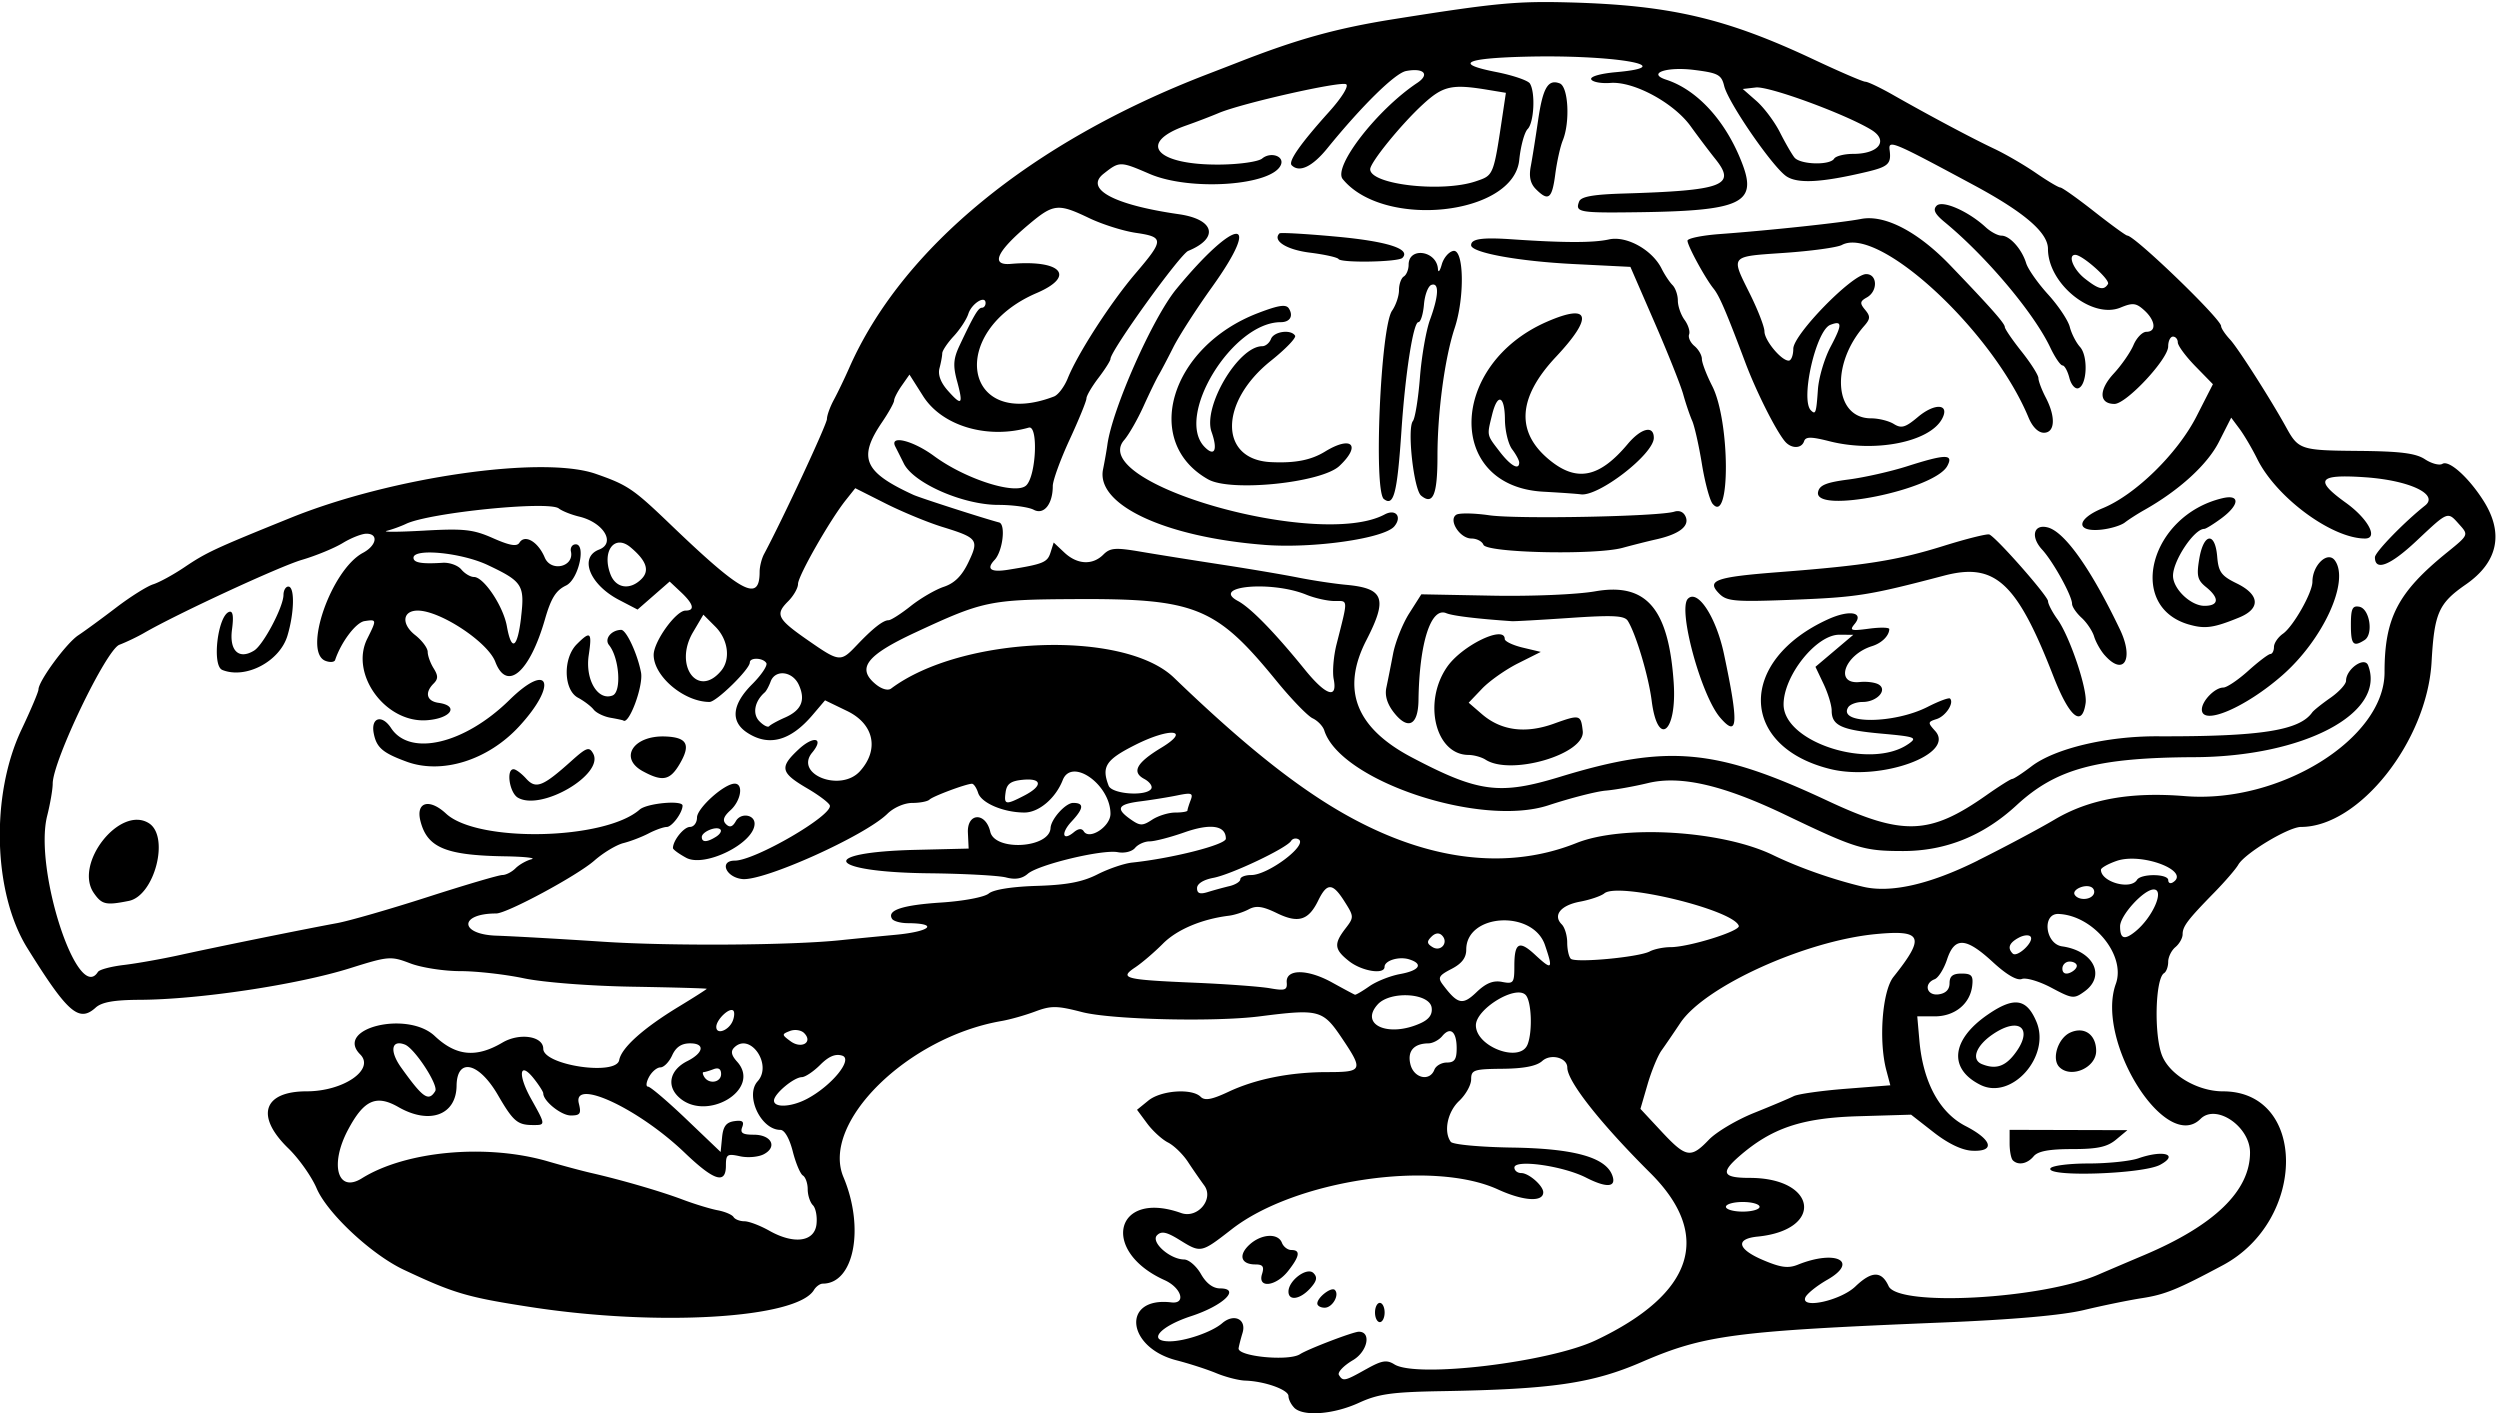 <?xml version="1.0"?>
<svg xmlns="http://www.w3.org/2000/svg" height="294" width="520" viewBox="0 0 520 294">
  <path d="M269.2 292.8c-.66-.66-1.2-1.75-1.2-2.422 0-1.316-4.94-3.08-8.989-3.21-1.369-.044-4.069-.735-6-1.537-1.931-.801-5.662-2.009-8.291-2.683-10.5-2.691-11.452-13.292-1.084-12.049 3.144.377 2.102-3.05-1.407-4.631-13.448-6.058-10.291-18.858 3.443-13.958 3.435 1.226 6.893-2.912 4.803-5.747-.836-1.135-2.369-3.35-3.405-4.925s-2.894-3.373-4.13-4c-1.236-.626-3.19-2.413-4.343-3.971l-2.097-2.833 2.361-1.917c2.622-2.13 9.066-2.59 10.878-.778.852.851 2.307.59 5.774-1.04 5.67-2.67 12.87-4.1 20.57-4.1 7.356 0 7.525-.382 3.087-6.988-4.024-5.99-4.737-6.181-17.165-4.606-9.441 1.197-30.87.682-36.923-.886-5.223-1.354-6.445-1.369-9.773-.122-2.092.784-5.241 1.674-6.998 1.977-19.583 3.385-37.617 21.194-32.873 32.464 4.45 10.59 2.21 22.16-4.3 22.16-.572 0-1.4.597-1.84 1.326-3.562 5.905-32.24 7.642-58.8 3.562-13.331-2.05-16.046-2.85-26.5-7.77-6.733-3.17-15.906-11.74-18.138-16.94-1.051-2.46-3.7-6.2-5.886-8.32-6.91-6.7-5.248-11.86 3.82-11.86 7.66 0 14.255-4.55 11.128-7.677-5.438-5.438 9.81-9.196 15.509-3.823 4.43 4.179 8.616 4.585 14.074 1.365 3.556-2.099 8.494-1.355 8.494 1.279 0 3.426 15.187 5.692 15.795 2.356.466-2.558 4.991-6.617 12.378-11.105 3.205-1.947 5.827-3.62 5.827-3.717-.001-.098-6.97-.295-15.486-.439-8.815-.148-18.535-.902-22.564-1.75-3.9-.82-9.85-1.49-13.232-1.49-3.384 0-8.05-.724-10.368-1.61-4.063-1.552-4.52-1.515-12.533 1.002-10.975 3.447-31.426 6.521-43.738 6.576-5.345.023-7.913.477-9.179 1.622-3.48 3.15-5.813 1.118-14.21-12.377-7.135-11.466-7.681-31.836-1.22-45.45 1.941-4.089 3.531-7.846 3.534-8.35.008-1.747 5.785-9.614 8.268-11.26 1.373-.91 4.918-3.502 7.877-5.762 2.96-2.26 6.429-4.44 7.71-4.847 1.28-.406 4.198-2 6.484-3.541 4.61-3.107 6.298-3.893 22.156-10.305 20.924-8.46 52.347-12.987 63.41-9.135 6.637 2.312 7.804 3.101 15.494 10.482 14.97 14.37 18.6 16.3 18.6 9.91 0-1.088.418-2.76.929-3.715 3.906-7.305 13.073-26.998 13.073-28.082 0-.74.65-2.54 1.444-4 .79-1.459 2.23-4.453 3.2-6.653 10.99-24.924 37.82-46.94 74.35-61.007 2.475-.953 5.4-2.084 6.5-2.515 12.42-4.863 20.51-7.106 32.5-9.01 21.04-3.343 25.45-3.762 36.5-3.462 20.9.567 32.53 3.289 50.79 11.886 5.38 2.534 10.2 4.608 10.71 4.608.51 0 3.08 1.224 5.712 2.72 7.662 4.356 16.446 9.03 21.084 11.22 2.364 1.117 6.27 3.387 8.68 5.045s4.69 3.015 5.07 3.015c.378 0 3.55 2.25 7.049 5 3.499 2.75 6.593 5 6.876 5 1.54 0 19.52 17.338 19.52 18.833 0 .434.846 1.698 1.88 2.808 1.622 1.74 8.464 12.456 11.659 18.259 2.549 4.628 3.032 4.787 14.902 4.888 8.819.074 12.03.475 13.962 1.74 1.38.905 3.012 1.333 3.627.953 1.368-.845 5.415 2.776 8.496 7.602 4.34 6.796 3.088 12.833-3.623 17.484-5.668 3.928-6.55 5.924-7.126 16.114-.93 16.47-15.05 34.32-27.15 34.32-2.605 0-11.7 5.479-13.064 7.87-.512.897-2.762 3.502-5 5.79-5.543 5.666-6.57 7.021-6.57 8.675 0 .781-.675 1.98-1.5 2.665s-1.5 2.063-1.5 3.063-.386 2.058-.858 2.35c-1.842 1.137-2.121 12.936-.408 17.17 1.632 4.033 7.41 7.416 12.664 7.416 17.49 0 17.47 26.804-.028 36.164-9.43 5.045-12.034 6.106-16.801 6.846-2.788.433-8.22 1.545-12.07 2.472-4.574 1.1-14.795 2.002-29.5 2.602-43.207 1.762-49.5 2.59-62.5 8.215-10.28 4.45-18.66 5.673-41.5 6.06-10.49.179-13.276.569-17.332 2.427-5.29 2.424-11.583 2.899-13.467 1.015zm14.961-8.01c3.253-1.83 4.269-2.002 5.873-1 4.622 2.886 32.214-.42 41.915-5.022 20.386-9.673 24.337-21.837 11.3-34.803-10.37-10.32-17.25-19.05-17.25-21.9 0-2.07-3.444-2.979-5.216-1.376-1.166 1.055-3.816 1.574-8.25 1.616-5.99.056-6.533.24-6.533 2.2 0 1.177-1.125 3.197-2.5 4.488-2.43 2.283-3.27 6.402-1.735 8.51.41.564 6.102 1.091 12.918 1.195 12.677.195 19.225 2.008 20.649 5.72.98 2.553-1.067 2.752-5.426.528-4.83-2.46-14.91-3.87-14.91-2.09 0 .627.642 1.14 1.428 1.14 1.565 0 4.572 2.633 4.572 4.004 0 2.087-4.13 1.826-9.42-.596-13.578-6.217-42.201-1.951-55.332 8.245-6.479 5.03-6.424 5.02-10.953 2.22-2.645-1.634-3.714-1.854-4.618-.946-1.392 1.396 2.633 5.013 5.62 5.05.987.013 2.562 1.37 3.5 3.016 1.109 1.95 2.5 2.996 3.988 3 4.37.012.657 3.582-5.987 5.757-6.564 2.148-9.234 5.25-4.52 5.25 3.217 0 8.804-1.923 10.934-3.763 2.448-2.115 5.11-.854 4.241 2.008-.376 1.24-.744 2.678-.819 3.196-.245 1.712 10.428 2.745 12.77 1.235 1.683-1.086 11.08-4.676 12.238-4.676 2.668 0 1.821 4.118-1.214 5.91-1.95 1.15-3.268 2.54-2.928 3.09.85 1.376 1.186 1.304 5.66-1.211zm1.84-11.79c0-1.1.45-2 1-2s1 .9 1 2-.45 2-1 2-1-.9-1-2zm-12-1.879c0-1.26 2.936-3.52 3.648-2.808 1.02 1.03-.51 3.69-2.12 3.69-.84 0-1.53-.39-1.53-.88zm-6-2.467c0-2.317 3.87-5.185 5.2-3.855.87.87.704 1.649-.679 3.177-2.09 2.31-4.52 2.68-4.52.68zm-5.5-3.65c.49-1.547.18-2-1.374-2-3.006 0-3.603-1.907-1.274-4.076 2.463-2.296 5.984-2.515 6.786-.424.317.825 1.203 1.5 1.969 1.5 1.94 0 1.74 1.289-.68 4.365-2.537 3.225-6.392 3.676-5.427.635zm123.42 2.58c3.39-3.247 5.448-3.27 6.902-.08 1.987 4.362 31.97 2.71 43.682-2.406 1.1-.48 5.375-2.303 9.5-4.05 14.61-6.186 22-13.346 22-21.317 0-5.42-7.071-10.228-10.297-7.002-7.215 7.215-21.91-16.216-17.616-28.089 2.138-5.914-4.665-14.225-11.9-14.537-3.508-.15-2.806 6.243.74 6.743 6.515.92 9.12 6.126 4.678 9.351-2.224 1.616-2.544 1.581-6.908-.742-2.516-1.34-5.285-2.163-6.152-1.83-1.009.387-3.181-.875-6.038-3.508-5.61-5.172-7.958-5.306-9.53-.543-.648 1.963-1.808 3.811-2.577 4.107-2.362.906-1.66 3.499.85 3.142 1.476-.21 2.25-1.007 2.251-2.32.001-1.465.669-2 2.5-2 2.074 0 2.451.426 2.218 2.5-.425 3.783-3.617 6.4-7.804 6.4h-3.63l.444 5.05c.758 8.634 4.188 14.98 9.605 17.768 5.566 2.864 6.231 5.355 1.37 5.13-2.114-.098-4.985-1.47-8-3.825l-4.704-3.673-11 .325c-11.743.347-17.992 2.452-24.75 8.335-3.952 3.44-3.441 4.49 2.185 4.49 14.038 0 15.495 10.833 1.642 12.21-4.667.464-4.216 2.588 1.026 4.835 3.749 1.607 5.318 1.823 7.333 1.012 7.925-3.19 12.823-.696 6.143 3.129-2.225 1.273-4.286 2.938-4.582 3.7-.956 2.462 7.364.623 10.42-2.305zm40.58-24.58c.34-.55 3.9-1 7.91-1s8.682-.484 10.382-1.077c5.19-1.81 8.526-.806 4.508 1.356-3.64 1.95-23.96 2.6-22.8.72zm-7.833-1.666c-.37-.36-.67-1.94-.67-3.5v-2.83l12.25.033 12.25.033-2.361 1.967c-1.836 1.53-3.866 1.967-9.128 1.967-4.795 0-7.13.437-8.011 1.5-1.314 1.582-3.218 1.948-4.334.833zm-6.735-15.68c-6.712-3.347-6.082-9.39 1.524-14.623 5.47-3.764 8.085-3.372 10.13 1.518 2.991 7.16-5.17 16.338-11.654 13.105zm6.995-6.288c4.18-5.314 1.25-8.105-4.44-4.23-3.503 2.385-4.544 5.271-2.237 6.202 2.757 1.113 4.703.538 6.677-1.972zm9.422 2.583c-1.67-1.67-.306-6.01 2.254-7.177 2.923-1.332 5.397.416 5.397 3.816 0 3.492-5.225 5.787-7.651 3.36zm-258.52 32.68c.18-1.58-.157-3.357-.75-3.95s-1.079-2.087-1.079-3.32c0-1.232-.45-2.518-1-2.859-.55-.34-1.504-2.616-2.119-5.059-.68-2.65-1.7-4.43-2.56-4.43-4.07 0-7.414-7.148-4.73-10.113 3.145-3.475-1.605-10.285-4.886-7.004-.76.76-.584 1.607.606 2.923 5.28 5.833-6.671 12.847-12.3 7.218-2.405-2.405-1.57-5.563 1.94-7.327 3.427-1.723 3.746-3.696.599-3.696-1.808 0-2.953.764-3.744 2.5-.627 1.375-1.726 2.5-2.443 2.5-.718 0-1.786.9-2.375 2s-.678 2-.199 2 4.074 3.059 7.987 6.797l7.115 6.798.299-3.048c.223-2.284.86-3.127 2.543-3.366 1.693-.24 2.097.066 1.643 1.25-.465 1.21.084 1.569 2.398 1.569 3.669 0 4.985 2.517 2.118 4.05-1.112.596-3.345.792-4.963.437-2.662-.585-2.941-.401-2.941 1.933 0 3.957-2.444 3.195-8.57-2.67-9.642-9.232-23.367-15.621-22.02-10.25.534 2.123.282 2.5-1.669 2.5-2 0-5.73-2.99-5.73-4.6 0-.32-.864-1.68-1.92-3.022-3.02-3.84-3.458-.937-.624 4.138 3.09 5.535 3.087 5.491.294 5.472-3.126-.021-4.028-.804-7.18-6.234-3.976-6.844-8.531-7.868-8.601-1.933-.073 6.103-5.62 8.14-12.085 4.437-4.637-2.655-7.194-1.504-10.502 4.73-3.856 7.263-2.152 13.227 2.88 10.085 9.155-5.717 25.983-7.245 38.74-3.518 3.024.884 7.074 1.97 9 2.41 6.353 1.46 14.431 3.811 19 5.533 2.474.932 5.742 1.93 7.261 2.216 1.52.286 3.009.918 3.31 1.405.3.487 1.314.885 2.253.885.938 0 3.274.885 5.19 1.967 5.137 2.9 9.395 2.32 9.813-1.34zm196.16-3.62c0-.55-1.575-1-3.5-1s-3.5.45-3.5 1 1.575 1 3.5 1 3.5-.45 3.5-1zm-10.553-13.944c1.551-1.62 5.798-4.14 9.437-5.6s7.335-3.021 8.213-3.468c.878-.448 5.76-1.14 10.848-1.537l9.25-.724-.826-3.113c-1.635-6.165-.847-16.512 1.481-19.433 6.658-8.352 6.05-9.83-3.667-8.905-14.722 1.402-35.598 10.889-40.662 18.478-1.375 2.06-3.142 4.647-3.927 5.747-.785 1.1-2.091 4.279-2.902 7.065l-1.474 5.064 4.363 4.686c5.116 5.492 6.104 5.666 9.865 1.74zm-187.65-8.47c5.175-2.712 9.733-8.282 7.386-9.027-1.4-.444-2.79.136-4.555 1.9-1.397 1.398-3.123 2.556-3.836 2.574-1.704.044-5.795 3.487-5.795 4.877 0 1.529 3.59 1.357 6.8-.325zm-77.263-1.644c.746-1.208-4.272-8.903-6.319-9.688-2.824-1.084-3.21 1.368-.756 4.799 4.532 6.333 5.688 7.132 7.075 4.889zm59.463-3.56c0-1.055-.544-1.399-1.582-1-.87.333-1.797.606-2.06.606-.262 0-.198.45.142 1 .984 1.594 3.5 1.158 3.5-.606zm148.36-.89c.316-.825 1.49-1.5 2.607-1.5 1.581 0 2.031-.652 2.031-2.941 0-3.506-1.3-4.607-3.01-2.548-.679.818-1.967 1.495-2.862 1.504-3.061.029-4.433 1.633-3.744 4.377.724 2.887 4.014 3.619 4.978 1.108zm19.386-5.25c1.077-2.756.82-9.082-.42-10.322-2.1-2.1-10.33 2.95-10.33 6.33 0 4.488 9.214 7.905 10.747 3.986zm-150.48-2.383c-.623-.623-1.95-.816-2.95-.429-1.733.671-1.727.771.129 2.137 2.286 1.682 4.73.202 2.82-1.708zm-14.821-2.588c.33-.861.376-1.79.101-2.065-.774-.774-3.548 1.867-3.548 3.377 0 1.746 2.662.733 3.447-1.312zm143.05.54c1.778-.811 2.5-1.832 2.297-3.25-.436-3.048-8.622-3.525-11.22-.654-3.854 4.258 2.267 6.935 8.922 3.903zm16.94-8.587c2.385.456 2.561.229 2.561-3.312 0-4.861.992-5.41 4.274-2.367 3.607 3.344 3.836 3.126 2.091-1.995-2.52-7.38-16.37-6.57-16.37.95 0 1.707-.918 2.91-3.07 4.024-2.652 1.37-2.898 1.818-1.8 3.275 3.096 4.108 4.108 4.334 7.002 1.561 1.974-1.89 3.465-2.492 5.307-2.14zm-27.593.906c1.46-1.024 4.341-2.17 6.404-2.545 4.04-.737 4.885-2.099 1.89-3.049-2.128-.676-5.14.24-5.14 1.562 0 1.662-4.713.907-7.365-1.18-3.101-2.439-3.23-3.596-.752-6.817 1.793-2.333 1.786-2.472-.272-5.705-2.428-3.811-3.588-3.83-5.412-.089-2.012 4.128-4.14 4.778-8.578 2.62-2.976-1.448-4.32-1.632-5.865-.805-1.102.59-2.961 1.19-4.13 1.335-5.654.697-10.818 2.883-13.721 5.809-1.76 1.774-4.35 3.992-5.756 4.929-3.422 2.281-2.291 2.574 12.35 3.197 6.6.28 13.646.8 15.656 1.153 3.151.554 3.634.388 3.5-1.205-.238-2.837 4.3-2.838 9.424-.002 2.431 1.345 4.576 2.493 4.766 2.55.19.057 1.54-.734 3-1.758zm-264.44-3c.291-.471 2.714-1.116 5.385-1.432 2.671-.317 7.972-1.26 11.78-2.099 7.789-1.713 25.546-5.315 32.541-6.601 2.54-.467 11.021-2.91 18.846-5.43 7.824-2.52 14.825-4.58 15.555-4.58.733 0 1.96-.626 2.725-1.392.766-.766 2.26-1.614 3.322-1.884 1.06-.27-1.446-.547-5.57-.614-12.294-.199-16.135-1.811-17.527-7.356-.99-3.948 1.845-4.756 5.335-1.52 6.562 6.084 33.018 5.528 40.27-.846 1.505-1.324 8.92-2.007 8.92-.822 0 1.46-2.2 4.435-3.284 4.44-.669.003-2.37.61-3.782 1.346-1.412.736-3.766 1.64-5.232 2.008-1.465.368-4.183 2.002-6.039 3.631-3.57 3.14-18.18 11.01-20.43 11.01-7.758 0-7.702 4.357.06 4.616 3.417.114 13.413.682 22.213 1.262 14.055.926 39.266.755 49.5-.337 1.925-.205 7.015-.704 11.313-1.109 7.316-.689 9.062-2.379 2.496-2.416-1.48-.008-2.938-.414-3.24-.902-1.106-1.79 2.127-2.862 10.218-3.39 4.667-.304 8.988-1.122 9.894-1.874.992-.823 4.821-1.432 10.006-1.589 6.225-.189 9.486-.808 12.606-2.394 2.314-1.176 5.557-2.28 7.207-2.454 8.36-.878 19.5-3.717 19.5-4.968 0-2.758-3.153-3.24-8.622-1.317-2.93 1.03-6.184 1.873-7.23 1.873s-2.41.612-3.031 1.36c-.639.769-2.204 1.154-3.603.887-3.213-.614-16.515 2.585-18.724 4.504-1.168 1.015-2.593 1.255-4.5.756-1.534-.4-8.736-.791-16.005-.868-21.266-.224-23.637-4.374-2.785-4.875l11-.265-.154-3.306c-.193-4.172 3.691-4.333 4.652-.193.956 4.115 12.332 3.417 12.537-.77.091-1.858 3.125-5.23 4.705-5.23 2.32 0 2.221 1.127-.34 3.877-2.264 2.43-1.879 4.18.487 2.217.937-.778 1.652-.84 2.06-.18 1.16 1.877 5.553-1.002 5.553-3.642 0-6.084-8.066-11.789-9.929-7.022-1.482 3.792-4.97 6.75-7.961 6.75-4.335 0-8.963-1.962-9.637-4.084-.334-1.054-.915-1.91-1.29-1.901-1.244.027-8.133 2.601-8.831 3.3-.39.38-2 .69-3.58.69-1.641 0-3.862.967-5.166 2.25-4.676 4.599-25.78 14.087-30.207 13.58-3.45-.39-4.82-3.83-1.54-3.83 4.191 0 20.403-9.413 19.768-11.479-.17-.54-2.26-2.12-4.65-3.52-5.62-3.287-5.873-4.382-1.873-8.119 3.167-2.958 5.423-2.453 2.856.64-3.763 4.533 5.918 8.317 9.93 3.88 4.059-4.49 2.933-9.813-2.649-12.515l-4.611-2.232-2.577 3.032c-4.605 5.422-9.113 6.647-13.612 3.7-3.539-2.32-3.174-5.876 1.034-10.084 1.924-1.924 3.247-3.904 2.94-4.4-.68-1.12-3.43-1.21-3.43-.12 0 1.4-6.95 8.21-8.38 8.21-5.29 0-11.62-5.33-11.62-9.79 0-2.76 4.63-9.21 6.62-9.21 2.03 0 1.69-1.361-.957-3.848l-2.338-2.197-3.338 2.915-3.338 2.914-3.846-2.004c-6.128-3.194-8.378-8.854-4.162-10.471 3.533-1.356.944-5.645-4.145-6.866-1.647-.395-3.55-1.156-4.23-1.69-2.069-1.63-26.832.864-31.764 3.198-1.1.52-2.9 1.174-4 1.451-1.1.278 2.347.262 7.66-.035 8.39-.469 10.287-.263 14.427 1.569 3.474 1.537 4.963 1.792 5.489.94 1.128-1.824 3.88-.21 5.268 3.092 1.297 3.085 6.178 1.925 5.439-1.293-.148-.646.177-1.287.723-1.425 2.593-.652.984 7.228-1.742 8.535-2.104 1.008-3.115 2.629-4.376 7.013-3.186 11.084-7.936 15.153-10.332 8.85-1.57-4.12-11.46-10.65-16.138-10.65-3.168 0-3.461 2.788-.535 5.09 1.437 1.13 2.613 2.7 2.613 3.5 0 .793.552 2.324 1.225 3.403.967 1.547.967 2.22 0 3.186-1.9 1.9-1.45 3.654 1.025 4.005 4.422.628 2.562 3.3-2.523 3.626-8.564.548-15.955-9.634-12.304-16.951 2.003-4.015 1.997-4.057-.56-3.675-1.785.267-4.87 4.345-6.118 8.086-.155.466-1.061.55-2.013.184-4.756-1.825 1.181-18.925 7.801-22.468 2.848-1.524 3.291-3.984.718-3.979-.963.002-3.178.874-4.923 1.938s-5.57 2.64-8.5 3.501c-4.692 1.38-25.985 11.242-32.827 15.205-1.375.797-3.686 1.903-5.136 2.458-2.77 1.06-13.865 24.18-13.865 28.89 0 1.164-.518 4.176-1.152 6.694-2.794 11.094 6.369 39.239 10.564 32.45zm-.855-16.365c-4.245-6.06 5.38-18.331 11.42-14.56 4.387 2.74 1.204 15.096-4.166 16.17-4.764.953-5.588.77-7.255-1.61zm123.19-7.36c-1.51-.82-2.75-1.72-2.75-2.02 0-1.58 2.27-4.4 3.54-4.4.8 0 1.46-.88 1.46-1.95 0-1.95 5.67-7.05 7.84-7.05 1.877 0 1.32 3.541-.868 5.521-1.453 1.315-1.718 2.135-.938 2.905.775.767 1.361.586 2.05-.634 1.019-1.806 3.924-1.384 3.893.565-.064 4.046-10.356 9.153-14.232 7.062zm6.22-4.38c.81-.512 1.212-1.19.894-1.509-.788-.787-3.865.467-3.865 1.577 0 1.14 1.102 1.114 2.971-.068zm-41.22-8.12c-1.75-1.02-2.5-5.92-.9-5.92.465 0 1.637.874 2.604 1.943 2.035 2.248 3.437 1.704 9.42-3.66 3.162-2.835 3.7-3.02 4.519-1.556 2.405 4.297-10.758 12.034-15.637 9.193zm26-5.492c-5.052-2.741-2.003-7.49 4.649-7.24 4.578.172 5.369 1.704 2.973 5.76-2 3.387-3.551 3.688-7.621 1.48zm-49.144-1.997c-4.999-1.831-6.278-2.936-6.847-5.912-.627-3.284 1.707-3.984 3.61-1.081 3.935 6.007 15.277 3.32 24.603-5.828 8.334-8.176 10.134-3.307 2.028 5.485-6.481 7.03-16.046 10.03-23.395 7.336zm42.395-9.14c-1.375-.239-2.95-1.004-3.5-1.7-.55-.696-2.013-1.805-3.25-2.465-3.015-1.605-3.163-8.215-.25-11.128 2.856-2.856 3.203-2.537 2.479 2.289-.76 5.07 1.89 9.551 4.952 8.376 1.92-.737 1.427-7.824-.73-10.491-1.025-1.267.451-3.115 2.523-3.159 1.063-.022 3.392 4.974 4.134 8.865.526 2.762-2.5 10.946-3.69 9.984-.093-.075-1.293-.332-2.668-.57zm-80.75-9.955c-2.178-.879-.938-11.275 1.44-12.068.777-.26.963.891.592 3.658-.594 4.43 1.428 6.358 4.604 4.39 1.923-1.192 6.089-9.086 6.103-11.568.005-.95.46-1.74 1.01-1.74 1.357 0 1.262 5.394-.18 10.205-1.612 5.383-8.689 9.102-13.57 7.133zm385.75 61.56c0-.49-.68-.89-1.5-.89-.825 0-1.5.66-1.5 1.469 0 .894.586 1.243 1.5.893.825-.317 1.5-.978 1.5-1.469zm-88.816-3.007c.93-.48 2.86-.88 4.3-.88 3.83 0 14.57-3.347 14.21-4.429-1.11-3.349-25.078-9.146-27.962-6.763-.675.557-2.95 1.335-5.056 1.728-4.035.755-5.704 2.83-3.803 4.73.623.624 1.133 2.319 1.133 3.767s.334 2.968.743 3.377c.918.917 14.126-.308 16.441-1.525zm79.23-3.022c-.295-.478-1.41-.402-2.476.168-2.01 1.076-2.423 2.151-1.27 3.303.9.9 4.428-2.37 3.747-3.471zm-122.46-.306c-.61-.61-1.408-.508-2.2.284-.988.988-.943 1.426.224 2.147 1.756 1.085 3.431-.976 1.977-2.43zm144.21-.8c3.619-2.928 6.167-8.75 3.83-8.75-2.074 0-6.992 5.393-6.992 7.666 0 2.62.888 2.925 3.163 1.084zm-8.705-7.68a1.095 1.095 0 00-.35-1.504c-1.305-.806-4.211.457-3.542 1.54.724 1.171 3.16 1.149 3.892-.037zm-179.7-1.77c1.238-.295 2.25-.934 2.25-1.42 0-.486 1.025-.883 2.278-.883 3.504 0 11.789-6.223 9.867-7.411-.554-.342-1.27-.196-1.591.324-.933 1.51-12.448 6.976-16.164 7.673-2.07.389-3.39 1.222-3.39 2.142 0 1.1.605 1.318 2.25.808a84.702 84.702 0 014.5-1.234zm155.65-5.331c5.554-2.765 12.731-6.589 15.95-8.497 7.2-4.27 15.775-5.813 27.16-4.889 19.66 1.6 41.49-11.94 41.49-25.74 0-11.356 2.764-16.654 13.026-24.964 4.453-3.606 4.465-3.631 2.568-5.75-2.525-2.821-2.246-2.928-9.008 3.417-5.414 5.078-8.587 6.318-8.587 3.354 0-1.047 6.037-7.27 10.439-10.763 2.933-2.326-3.277-5.246-12.5-5.878-9.735-.667-10.632.528-3.98 5.307 4.615 3.316 6.82 7.434 3.979 7.434-6.888 0-18.434-8.518-22.405-16.53-1.082-2.184-2.746-5.014-3.698-6.29l-1.73-2.318-2.554 5.038c-2.41 4.74-8.26 10.084-15.56 14.194-1.375.775-3.175 1.931-4 2.569-.825.637-3.068 1.312-4.985 1.5-5.322.52-5.103-2.229.355-4.462 6.81-2.786 15.587-11.377 19.535-19.12l3.404-6.676-3.654-3.743c-2.01-2.058-3.65-4.286-3.65-4.95s-.45-1.208-1-1.208-1 .92-1 2.043c0 2.644-8.7 11.957-11.17 11.957-3.243 0-3.312-2.898-.151-6.316 1.62-1.751 3.47-4.421 4.11-5.934.642-1.512 1.85-2.75 2.687-2.75 2.133 0 1.895-2.352-.453-4.477-1.692-1.532-2.395-1.612-4.926-.564-5.94 2.459-15.1-4.948-15.1-12.206 0-3.392-4.92-7.616-15.5-13.305-17.08-9.182-17.72-9.447-17.43-7.198.366 2.816-.284 3.422-4.824 4.498-9.299 2.204-14.251 2.481-16.618.93-2.843-1.862-12.135-15.334-12.975-18.811-.566-2.339-1.267-2.713-6.261-3.337-5.749-.718-9.854.714-5.814 2.028 6.622 2.153 12.625 8.837 15.943 17.749 2.947 7.915-.54 9.522-21.296 9.813-12.828.18-13.615.043-12.739-2.227.391-1.013 2.917-1.464 9.274-1.655 20.68-.62 23.473-1.665 19.087-7.147-1.293-1.616-3.613-4.69-5.156-6.832-3.51-4.885-11.85-9.392-16.69-9.025-1.92.146-3.72-.185-4-.735-.29-.582 1.871-1.211 5.172-1.505 13.895-1.239-.832-3.707-19.156-3.21-12.438.336-14.51 1.465-5.824 3.172 3.47.682 6.639 1.758 7.043 2.392 1.18 1.85.875 8.141-.46 9.476-.673.673-1.46 3.57-1.75 6.439-1.159 11.507-28.17 14.429-36.716 3.971-2.078-2.542 7.145-14.445 15.502-20.006 2.684-1.786 1.375-3.178-2.324-2.47-2.281.435-9.126 7.152-16.377 16.07-3.12 3.838-5.821 5.126-7.413 3.534-.784-.784 1.786-4.458 7.786-11.132 2.634-2.93 4.132-5.351 3.537-5.719-1.126-.696-21.684 3.948-26.519 5.99-1.65.698-4.705 1.867-6.79 2.599-10.298 3.614-6.246 8.255 7.087 8.117 4.056-.042 7.963-.604 8.753-1.258 1.744-1.449 4.605-.527 3.919 1.262-1.677 4.37-18.827 5.59-27.306 1.944-6.18-2.659-6.265-2.66-9.584-.049-4.035 3.174 2.108 6.483 15.64 8.424 7.438 1.067 8.437 4.966 1.954 7.63-1.72.71-16.17 20.778-16.17 22.465 0 .372-1.125 2.152-2.5 3.954s-2.5 3.725-2.5 4.272c0 .546-1.575 4.403-3.5 8.57-1.925 4.168-3.5 8.505-3.5 9.64 0 3.776-1.852 6.079-3.976 4.942-1.04-.55-4.35-1.01-7.36-1.01-7.32 0-17.604-4.504-19.65-8.607a512.057 512.057 0 00-1.769-3.52c-1.288-2.49 3.644-1.285 8.066 1.97 6.59 4.853 17.103 8.182 19.19 6.078 2.06-2.077 2.5-12.563.504-11.994-8.634 2.46-18.039-.342-21.975-6.549l-2.84-4.48-1.592 2.274c-.88 1.249-1.6 2.646-1.6 3.103 0 .457-1.125 2.486-2.5 4.51-5.07 7.46-3.812 10.385 6.5 15.125 1.378.634 14.739 4.936 17.83 5.741 1.434.374.76 5.998-.935 7.798-1.803 1.915-.806 2.626 2.855 2.038 7.284-1.171 8.123-1.513 8.778-3.576l.661-2.083 2.22 2.086c2.672 2.51 5.854 2.68 8.101.432 1.427-1.426 2.5-1.509 7.822-.602 3.392.578 10.893 1.775 16.668 2.66 5.775.885 12.975 2.103 16 2.707 3.025.604 7.525 1.284 10 1.511 7.92.729 8.693 2.837 4.223 11.526-5.288 10.281-2.211 18.226 9.434 24.362 13.87 7.308 18.286 7.888 30.842 4.055 22.368-6.83 32.363-5.936 55.648 4.976 15.701 7.357 21.234 7.157 33.104-1.197 2.614-1.84 5.007-3.345 5.317-3.345.31 0 2.106-1.175 3.99-2.612 4.866-3.712 15.677-6.294 26.183-6.255 21.401.08 29.55-1.177 32.223-4.97.294-.417 1.998-1.78 3.785-3.029 1.788-1.248 3.25-2.844 3.25-3.547 0-2.444 3.853-5.133 4.593-3.205 3.807 9.92-13.345 18.994-36.093 19.095-20.299.09-28.786 2.38-37.028 9.993-6.879 6.354-14.742 9.528-23.6 9.53-8.197 0-9.86-.51-24.372-7.47-13.022-6.247-21.896-8.308-28.698-6.666-2.916.704-6.877 1.41-8.802 1.57-1.925.16-7.28 1.533-11.902 3.052-14.134 4.647-43.297-5.085-46.62-15.557-.287-.904-1.378-2.045-2.426-2.536-1.047-.491-4.46-4.026-7.584-7.856-12.55-15.37-16.78-17.08-41.97-16.94-17.631.097-19.017.388-33.104 6.95-10.156 4.73-12.234 7.428-8.262 10.727 1.263 1.05 2.58 1.425 3.246.926 14.664-10.987 48.419-12.283 58.827-2.26 12.456 11.995 22.243 20.084 31.219 25.802 18.654 11.883 36.825 14.858 52.494 8.595 9.702-3.878 30.328-2.614 40.899 2.507 5.368 2.6 12.424 5.083 18.682 6.574 5.789 1.38 13.93-.473 23.902-5.436zm-30.68-19.02c-19.045-4.695-19.3-22.591-.446-31.158 4.446-2.02 7.53-1.468 5.504.986-1.125 1.363-.775 1.478 2.975.978 2.337-.312 4.243-.272 4.234.088-.032 1.39-1.572 2.913-3.576 3.538-5.763 1.796-7.898 8.029-2.558 7.469 1.458-.153 3.235.083 3.949.524 1.88 1.162-.405 3.624-3.363 3.624-1.275 0-2.627.5-3.005 1.112-2.19 3.542 9.541 3.473 16.538-.096 2.323-1.186 4.416-1.963 4.65-1.729.906.905-.898 3.667-2.785 4.266-1.86.59-1.879.74-.31 2.475 4.358 4.815-11.315 10.509-21.807 7.922zm16.243-5.21c1.93-1.351 1.506-1.513-5.66-2.162-8.3-.75-10.3-1.69-10.3-4.8 0-1.087-.758-3.577-1.686-5.532l-1.688-3.556 3.938-3.33 3.937-3.331-2.912-.015c-4.77-.03-11.59 8.51-11.59 14.49 0 7.942 18.154 13.699 25.96 8.23zm-87.96 3.26c-.825-.533-2.428-.976-3.563-.985-6.854-.05-9.504-10.934-4.45-18.276 3.07-4.47 12.01-8.81 12.01-5.84 0 .495 1.688 1.304 3.75 1.796l3.75.894-4.717 2.366c-2.594 1.3-5.97 3.677-7.5 5.281l-2.783 2.917 2.754 2.378c3.978 3.436 9.054 4.111 14.952 1.99 5.445-1.958 5.638-1.909 6.022 1.54.54 4.79-14.96 9.34-20.22 5.94zm-19.042-9.781c-1.404-1.786-1.936-3.535-1.581-5.204.293-1.384.92-4.54 1.392-7.015s1.988-6.276 3.37-8.446l2.51-3.946 14.715.28c8.219.156 17.678-.24 21.426-.899 10.653-1.87 15.303 3.537 16.352 19.01.7 10.33-3.321 13.623-4.58 3.75-.659-5.164-3.28-13.932-4.967-16.62-.693-1.102-3.033-1.222-11.977-.616-6.114.415-11.567.723-12.117.685-7.384-.509-12.311-1.11-13.682-1.672-3.195-1.308-5.596 6.243-5.76 18.117-.073 5.223-2.18 6.288-5.1 2.576zm67.845 1.03c-3.974-4.613-8.84-22.527-6.713-24.713 2.032-2.088 5.88 3.802 7.51 11.495 3.097 14.607 2.92 17.534-.797 13.219zm69.295-8.646c-7.594-19.523-12.11-23.671-22.732-20.88-15.6 4.102-18.066 4.495-31.412 5.015-12.053.468-13.74.332-15.314-1.242-2.79-2.79-.89-3.478 12.436-4.508 18.052-1.395 24.488-2.42 34.221-5.454 4.778-1.489 9.05-2.556 9.495-2.37 1.48.62 12.21 12.81 12.21 13.87 0 .576.878 2.268 1.952 3.758 2.572 3.57 6.277 14.574 5.87 17.432-.738 5.176-3.386 2.963-6.724-5.62zm30.9 6.97c0-1.79 2.71-4.57 4.46-4.57.725 0 3.056-1.565 5.179-3.477s4.198-3.487 4.61-3.5.75-.673.75-1.467.84-2.031 1.865-2.75c2.146-1.504 6.135-8.538 6.135-10.819 0-3.458 3.173-6.471 4.666-4.43 3.139 4.293-2.435 16.462-10.955 23.915-7.69 6.73-16.71 10.56-16.71 7.1zm-20.23-11.32c-.845-.963-1.826-2.704-2.18-3.869-.354-1.165-1.533-2.922-2.619-3.905-1.08-.99-1.97-2.29-1.97-2.9 0-1.662-3.928-8.773-6.231-11.279-2.457-2.673-1.764-5.374 1.18-4.603 3.54.925 8.999 8.643 15.015 21.228 2.967 6.205.783 9.85-3.19 5.324zm51.23-6.32c0-3.34.316-4.014 1.75-3.742 2.163.41 2.991 5.73 1.08 6.941-2.35 1.49-2.83.95-2.83-3.2zm-33.667-.035c-13.132-3.759-8.152-22.67 6.917-26.273 3.75-.896 3.639 1.348-.21 4.193-1.63 1.2-3.22 2.18-3.54 2.18-2.1 0-6.5 6.6-6.5 9.75 0 2.729 3.687 6.254 6.54 6.254 3.022 0 3.163-1.61.34-3.896-1.803-1.46-2.014-2.345-1.412-5.91.905-5.358 3.292-5.643 3.723-.444.265 3.214.846 4.012 4.06 5.583 4.813 2.352 5.018 5.25.5 7.099-5.297 2.166-7.08 2.416-10.417 1.46zm-146.77-16.596c-.27-.72-1.4-1.3-2.49-1.3-2.42 0-4.878-3.88-3.138-4.955.624-.386 3.708-.332 6.853.12 5.81.834 35.267.26 38.474-.75 1.094-.345 2 .084 2.404 1.14.737 1.92-1.451 3.561-6.159 4.62-1.65.37-4.8 1.163-7 1.762-5.69 1.549-28.291 1.049-28.94-.64zm-45.56.02c-20.683-1.614-35.048-8.332-33.558-15.696.348-1.717.754-4.022.903-5.122 1.004-7.414 9.418-26.41 14.353-32.402 12.427-15.09 18.147-15.384 7.398-.381-3.237 4.519-6.855 10.144-8.04 12.5-1.185 2.355-2.555 4.958-3.044 5.783-.489.825-1.91 3.75-3.156 6.5-1.247 2.75-3.056 5.908-4.02 7.019-7.79 8.98 40.536 22.775 54.187 15.469 2.291-1.226 3.673.468 2.013 2.468-2.105 2.537-16.915 4.653-27.037 3.863zm93.244-8.524c-.608-.732-1.616-4.473-2.24-8.313-.624-3.84-1.535-7.881-2.023-8.981-.488-1.1-1.326-3.575-1.863-5.5s-3.23-8.675-5.984-15l-5-11.505-11.82-.59c-11.54-.577-21.31-2.374-21.31-3.922 0-1.324 2.276-1.651 8.5-1.223 10.75.74 16.94.747 20.165.026 3.646-.815 9 2.152 10.955 6.073.632 1.267 1.65 2.806 2.264 3.42s1.116 2.064 1.116 3.224.625 2.964 1.389 4.008c.764 1.045 1.193 2.409.955 3.031-.24.623.26 1.71 1.11 2.415.85.705 1.546 1.92 1.546 2.7 0 .78.968 3.312 2.15 5.627 3.73 7.3 3.813 28.985.095 24.505zm-68.385-1c-2.166-1.708-.684-35.778 1.704-39.188.79-1.135 1.44-3.056 1.44-4.276 0-1.22.45-2.496 1-2.836.55-.34 1-1.44 1-2.443 0-3.793 5.854-2.936 6.1.893.055.852.412.427.794-.945.382-1.372 1.462-2.643 2.4-2.823 2.22-.428 2.401 9.647.288 16.033-2.07 6.25-3.58 17.516-3.58 26.667 0 8.025-.924 10.255-3.4 8.2-1.541-1.28-2.942-13.938-1.715-15.507.463-.592 1.123-4.676 1.467-9.076.344-4.4 1.286-9.8 2.093-12 1.828-4.984 1.947-7.795.305-7.256-.687.226-1.39 2.063-1.56 4.083s-.693 3.673-1.16 3.673c-1.059 0-2.72 10.633-3.517 22.5-.88 13.109-1.597 15.915-3.653 14.293zm90.305-1.447c.272-1.44 1.669-2.019 6.342-2.626 3.297-.428 8.778-1.665 12.181-2.75 8.053-2.566 9.709-2.58 8.365-.069-2.668 4.985-27.76 10.066-26.887 5.445zm-57.16-.09c-20.325-1.112-19.728-26.46.833-35.379 8.942-3.878 9.643-1.016 1.8 7.345-8.073 8.605-8.404 15.877-.99 21.71 5.513 4.336 10.147 3.295 15.914-3.575 2.811-3.35 5.443-3.98 5.443-1.303 0 3.395-11.538 12.304-15.218 11.75-.705-.105-4.207-.352-7.782-.548zm-5-6.068c0-.444-.66-1.682-1.468-2.75-.807-1.067-1.482-3.853-1.5-6.19-.038-5.033-1.542-5.597-2.671-1-1.088 4.425-1.152 4.107 1.539 7.618 2.3 3.007 4.1 4.023 4.1 2.321zm-64.666 3.524c-13.887-7.787-7.95-27.61 10.37-34.62 4.318-1.652 5.818-1.869 6.402-.924.97 1.568.21 2.829-1.71 2.829-10.08 0-22.04 19.58-15.844 25.94 2.09 2.145 2.79.65 1.46-3.116-1.86-5.25 5.58-17.824 10.54-17.824.682 0 1.499-.675 1.815-1.5.607-1.58 4.168-2.07 5.02-.692.275.445-1.988 2.794-5.029 5.22-10.772 8.596-10.787 20.554-.026 21.078 5.045.246 8.36-.399 11.291-2.196 5.544-3.396 7.59-1.333 2.977 3-3.728 3.503-22.56 5.44-27.26 2.804zm119.9-7.965c-1.95-2.393-5.91-10.29-8.16-16.25-4.04-10.751-5.43-13.976-6.66-15.5-1.74-2.16-5.41-8.904-5.41-9.948 0-.488 3.038-1.11 6.75-1.384 10.4-.764 25.352-2.363 29.364-3.14 4.91-.95 11.805 2.633 18.52 9.626 8.4 8.748 11.37 12.102 11.37 12.854 0 .391 1.57 2.687 3.49 5.102s3.495 4.902 3.5 5.526c.006.625.682 2.425 1.504 4 2.13 4.068 1.96 7.364-.37 7.364-1.166 0-2.375-1.2-3.188-3.16-7.484-18.07-31.188-39.986-38.826-35.898-.968.519-6.339 1.258-11.934 1.643-11.502.793-11.208.442-7.173 8.574 1.65 3.326 3 6.815 3 7.755 0 1.866 3.5 6.087 5.04 6.087.53 0 .96-1.112.96-2.472 0-2.959 12.27-15.528 15.16-15.528 2.364 0 2.466 3.552.139 4.854-1.445.808-1.5 1.198-.362 2.568 1.128 1.36 1.1 1.89-.177 3.347-7.06 8.057-6.24 19.231 1.41 19.231 1.572 0 3.706.53 4.742 1.176 1.57.98 2.402.739 5.013-1.458 3.55-2.987 6.698-2.748 5.023.382-2.577 4.816-13.883 7.08-23.369 4.68-3.898-.987-5.008-.99-5.333-.013-.531 1.593-2.714 1.584-4.018-.017zm6.9-10.75c.172-2.475 1.356-6.47 2.63-8.877 2.47-4.666 2.46-5.53-.052-4.565-2.984 1.145-6.261 15.556-4.043 17.775.989.988 1.123.592 1.465-4.333zm52.297-2.43c-.36-1.413-1-2.57-1.42-2.57-.427 0-1.574-1.678-2.547-3.73-3.412-7.19-13.302-18.936-21.957-26.075-2.06-1.698-2.5-2.598-1.675-3.422 1.214-1.214 6.61 1.155 10.199 4.477 1.04.962 2.515 1.75 3.277 1.75 1.738 0 4.247 2.798 5.14 5.732.375 1.228 2.428 4.153 4.563 6.5 2.134 2.347 4.167 5.393 4.516 6.768.349 1.375 1.306 3.245 2.127 4.156 1.725 1.916 1.47 7.987-.362 8.588-.667.219-1.503-.76-1.858-2.173zm-152.01-24.703c-.215-.348-2.9-.947-5.966-1.33-4.86-.607-7.83-2.491-6.316-4.006.21-.21 5.553.097 11.874.681 10.629.984 15.542 2.57 13.69 4.421-.868.869-12.76 1.078-13.281.234zm41.06-14.528c-1.158-1.158-1.484-2.597-1.075-4.75.322-1.699 1-5.954 1.507-9.457.996-6.88 2.071-8.735 4.52-7.796 1.796.69 2.186 8.057.627 11.867-.517 1.263-1.22 4.435-1.561 7.047-.669 5.109-1.42 5.687-4.018 3.089zm125.02 143.66c.827-1.338 6.5-1.286 6.5.059 0 .582.43.793.957.468 3.818-2.36-6.48-6.288-11.706-4.465-1.788.623-3.25 1.45-3.25 1.836 0 2.547 6.158 4.273 7.5 2.102zm-200.04-14c1.395 0 2.535-.188 2.535-.418 0-.23.297-1.192.66-2.137.572-1.492.21-1.626-2.75-1.018-1.875.386-5.322.943-7.66 1.238-4.771.602-5.266 1.51-2.05 3.762 1.952 1.367 2.456 1.373 4.465.057 1.246-.816 3.406-1.484 4.8-1.484zm-31.415-3.526c3.904-2.019 3.753-3.678-.3-3.288-2.49.24-3.324.84-3.569 2.564-.378 2.663-.012 2.731 3.87.724zm26.42-1.424c.322-.522-.337-1.444-1.465-2.048-2.664-1.425-1.598-3.365 3.565-6.488 6.299-3.81 1.868-4.269-5.466-.567-6.092 3.076-7.02 4.504-5.497 8.471.676 1.761 7.848 2.273 8.862.632zm-76.18-14.81c3.429-1.507 4.323-3.622 2.874-6.802-1.3-2.851-4.907-3.274-5.861-.686-.355.962-.904 1.975-1.219 2.25-2.119 1.849-2.616 4.46-1.14 5.988.862.892 1.792 1.363 2.067 1.046.275-.316 1.75-1.125 3.278-1.796zm114.13-7.988c-.3-1.513-.032-4.775.593-7.25 2.438-9.647 2.468-9-.416-9-1.457 0-4.097-.591-5.867-1.313-7.28-2.969-20.028-1.797-14.227 1.308 2.66 1.424 7.653 6.544 13.901 14.255 4.4 5.43 6.854 6.246 6.015 2zm-127.4-1.753c1.997-2.408 1.448-6.5-1.232-9.18l-2.478-2.479-2.147 3.638c-4.08 6.916.999 13.873 5.856 8.02zm28.15-5.25c3.355-3.54 5.524-5.25 6.658-5.25.497 0 2.572-1.326 4.61-2.945 2.039-1.62 5.138-3.424 6.888-4.009 2.23-.745 3.757-2.265 5.105-5.081 2.255-4.71 1.976-5.09-5.423-7.375-3.025-.934-8.336-3.128-11.802-4.876l-6.302-3.177-1.972 2.481c-3.32 4.17-9.93 15.78-9.93 17.43 0 .856-.928 2.483-2.062 3.618-2.741 2.74-2.275 3.657 4.128 8.109 6.529 4.539 6.789 4.567 10.096 1.078zm-69.778-5.87c.786-6.682.305-7.436-6.925-10.856-5.436-2.57-15.45-3.56-15.45-1.52 0 1.038 1.676 1.327 6.08 1.048 1.418-.09 3.16.537 3.872 1.394.71.857 1.89 1.557 2.62 1.557 2.046 0 6.103 6.071 6.849 10.25.963 5.399 2.201 4.618 2.964-1.87zm25.041-7.95c1.758-1.758 1.05-3.82-2.269-6.6-3.335-2.795-6.012.792-4.182 5.604 1.114 2.93 4.062 3.386 6.451.996zm65.636-41.199c-.86-3.196-.758-4.63.522-7.35 3-6.368 3.9-7.88 4.66-7.88.42 0 .76-.437.76-.97 0-1.723-2.903.089-3.585 2.238-.364 1.147-1.731 3.238-3.038 4.647s-2.383 3.018-2.39 3.574c-.008.555-.266 1.947-.573 3.093-.363 1.352.251 2.993 1.752 4.678 2.911 3.268 3.231 2.926 1.897-2.03zm20.18 3.23c.866-.333 2.15-2.035 2.854-3.783 2.074-5.155 8.923-15.756 14.094-21.814 5.957-6.98 5.962-7.573.06-8.44-2.612-.383-6.972-1.76-9.687-3.06-6.512-3.118-7.424-3.02-12.633 1.364-6.642 5.59-7.965 8.522-3.68 8.154 10.546-.906 13.597 2.54 5.37 6.066-18.724 8.026-15.237 28.75 3.62 21.513zm219.22-23.396c.53-.86-5.31-6.065-6.8-6.065-1.632 0-.407 3.05 1.978 4.927 2.91 2.29 3.96 2.537 4.825 1.138zm-131.46-21.371c3.725-1.27 3.635-1.043 5.614-14.294l.612-4.101-3.864-.638c-7.41-1.225-9.23-.808-13.45 3.089C291.39 25.92 285 33.797 285 35.2c0 3.206 14.948 4.906 22 2.501zm74.5-4.694c.34-.55 2.134-1 3.987-1 5.335 0 7.409-2.777 3.74-5.008-5.431-3.303-21.29-9.119-24.01-8.805l-2.72.313 2.85 2.5c1.566 1.375 3.758 4.3 4.87 6.5s2.475 4.562 3.025 5.25c1.193 1.489 7.375 1.676 8.257.25z"/>
</svg>
